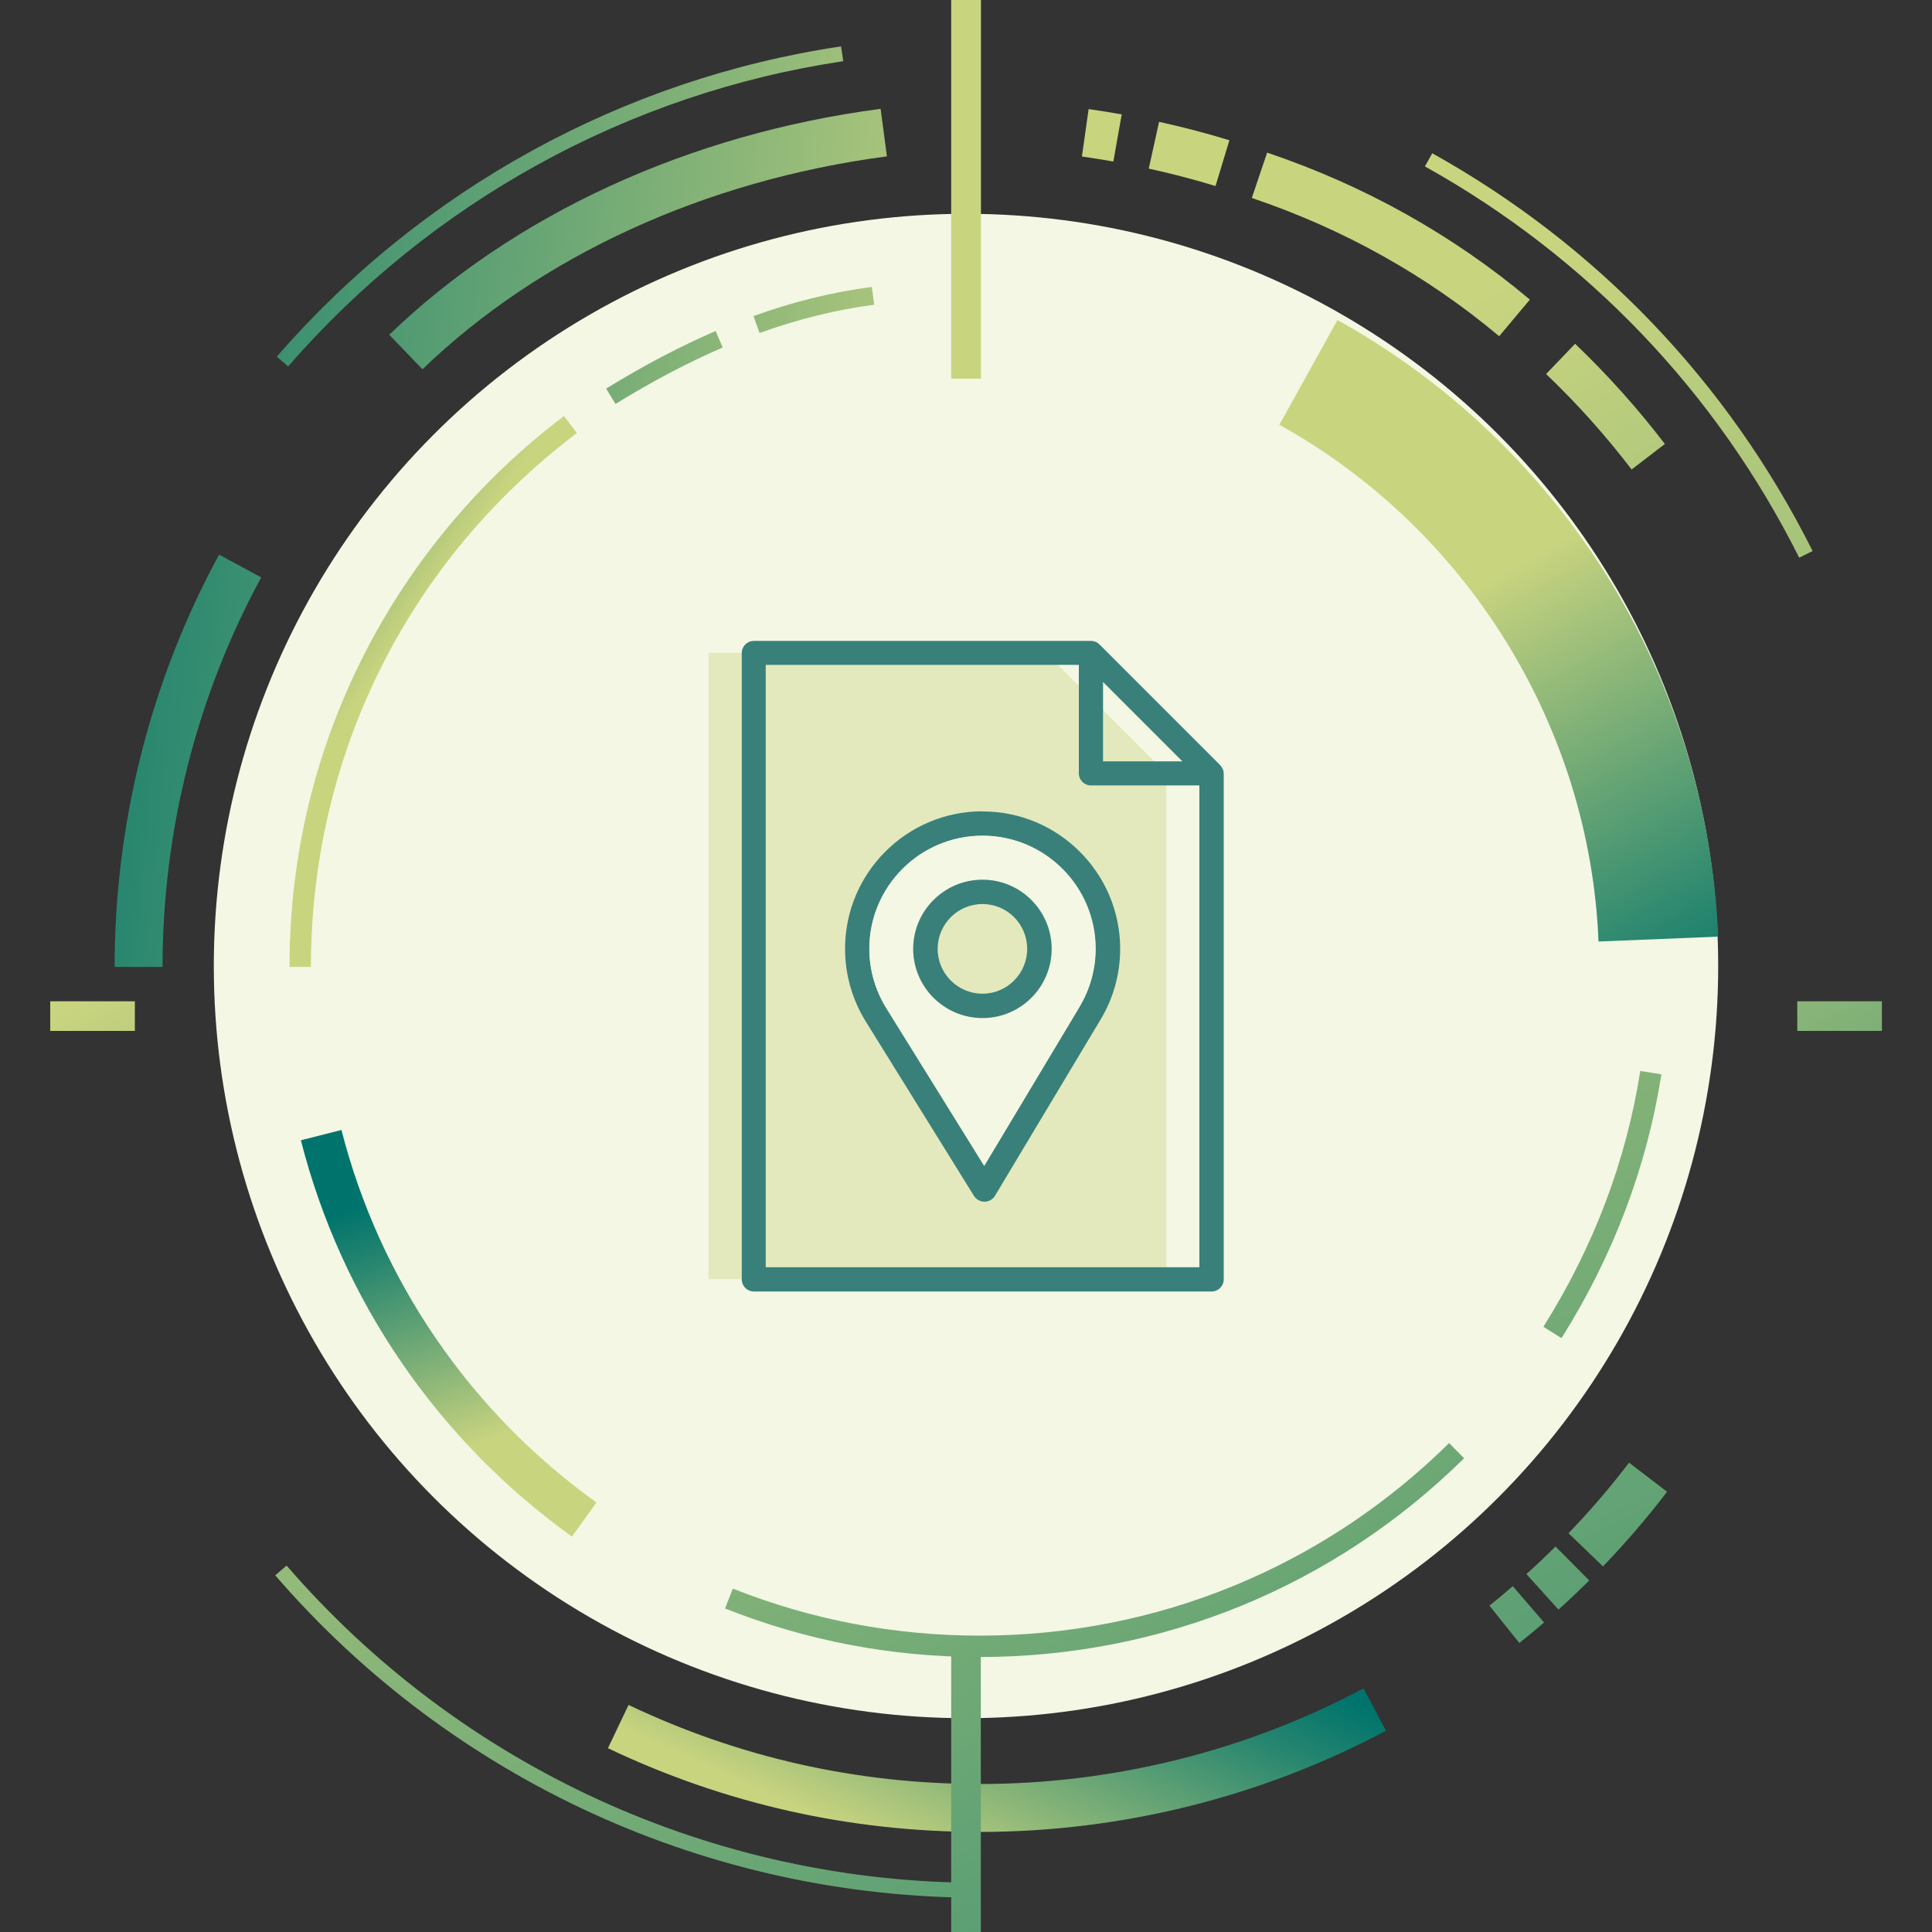 <?xml version="1.0" encoding="UTF-8"?>
<svg id="Capa_1" data-name="Capa 1" xmlns="http://www.w3.org/2000/svg" xmlns:xlink="http://www.w3.org/1999/xlink" viewBox="0 0 150 150">
  <rect x="0" y="0" width="150" height="150" fill="#333333" stroke="none"/>
  <defs>
    <style>
      .cls-1 {
        fill: #cbd57f;
        opacity: .4;
      }

      .cls-2 {
        fill: #39807b;
      }

      .cls-3 {
        fill: #f3f7e4;
      }

      .cls-4 {
        fill: url(#Nueva_muestra_de_degradado_2-16);
      }

      .cls-5 {
        fill: url(#Nueva_muestra_de_degradado_2-3);
      }

      .cls-6 {
        fill: url(#Nueva_muestra_de_degradado_2-11);
      }

      .cls-7 {
        fill: url(#Nueva_muestra_de_degradado_2-8);
      }

      .cls-8 {
        fill: url(#Nueva_muestra_de_degradado_2-4);
      }

      .cls-9 {
        fill: url(#Nueva_muestra_de_degradado_2-14);
      }

      .cls-10 {
        fill: url(#Nueva_muestra_de_degradado_2-5);
      }

      .cls-11 {
        fill: url(#Degradado_sin_nombre_2-3);
      }

      .cls-12 {
        fill: url(#Nueva_muestra_de_degradado_2-13);
      }

      .cls-13 {
        fill: url(#Nueva_muestra_de_degradado_2-19);
      }

      .cls-14 {
        fill: url(#Nueva_muestra_de_degradado_2-18);
      }

      .cls-15 {
        fill: url(#Degradado_sin_nombre_2);
      }

      .cls-16 {
        fill: url(#Nueva_muestra_de_degradado_2-7);
      }

      .cls-17 {
        fill: url(#Nueva_muestra_de_degradado_2-15);
      }

      .cls-18 {
        fill: url(#Nueva_muestra_de_degradado_2-9);
      }

      .cls-19 {
        fill: url(#Nueva_muestra_de_degradado_2);
      }

      .cls-20 {
        fill: url(#Nueva_muestra_de_degradado_2-20);
      }

      .cls-21 {
        fill: url(#Nueva_muestra_de_degradado_2-12);
      }

      .cls-22 {
        fill: url(#Nueva_muestra_de_degradado_2-17);
      }

      .cls-23 {
        fill: url(#Nueva_muestra_de_degradado_2-6);
      }

      .cls-24 {
        fill: url(#Nueva_muestra_de_degradado_2-10);
      }

      .cls-25 {
        fill: url(#Degradado_sin_nombre_2-2);
      }

      .cls-26 {
        fill: url(#Nueva_muestra_de_degradado_2-21);
      }

      .cls-27 {
        fill: url(#Nueva_muestra_de_degradado_2-2);
      }
    </style>
    <linearGradient id="Nueva_muestra_de_degradado_2" data-name="Nueva muestra de degradado 2" x1="101.34" y1="234.69" x2="17.05" y2="73.83" gradientUnits="userSpaceOnUse">
      <stop offset="0" stop-color="#00746c"/>
      <stop offset=".22" stop-color="#27866f"/>
      <stop offset=".7" stop-color="#89b578"/>
      <stop offset="1" stop-color="#c9d47f"/>
    </linearGradient>
    <linearGradient id="Nueva_muestra_de_degradado_2-2" data-name="Nueva muestra de degradado 2" x1="205.48" y1="180.12" x2="121.19" y2="19.26" xlink:href="#Nueva_muestra_de_degradado_2"/>
    <linearGradient id="Nueva_muestra_de_degradado_2-3" data-name="Nueva muestra de degradado 2" x1="-5.24" y1="11.33" x2="82.27" y2="19.7" xlink:href="#Nueva_muestra_de_degradado_2"/>
    <linearGradient id="Nueva_muestra_de_degradado_2-4" data-name="Nueva muestra de degradado 2" x1="83.27" y1="122.26" x2="72.65" y2="145.42" xlink:href="#Nueva_muestra_de_degradado_2"/>
    <linearGradient id="Nueva_muestra_de_degradado_2-5" data-name="Nueva muestra de degradado 2" x1="159.19" y1="204.38" x2="74.9" y2="43.52" xlink:href="#Nueva_muestra_de_degradado_2"/>
    <linearGradient id="Nueva_muestra_de_degradado_2-6" data-name="Nueva muestra de degradado 2" x1="162.87" y1="202.45" x2="78.58" y2="41.59" xlink:href="#Nueva_muestra_de_degradado_2"/>
    <linearGradient id="Nueva_muestra_de_degradado_2-7" data-name="Nueva muestra de degradado 2" x1="168.59" y1="199.46" x2="84.3" y2="38.59" xlink:href="#Nueva_muestra_de_degradado_2"/>
    <linearGradient id="Nueva_muestra_de_degradado_2-8" data-name="Nueva muestra de degradado 2" x1="203.06" y1="181.39" x2="118.77" y2="20.53" xlink:href="#Nueva_muestra_de_degradado_2"/>
    <linearGradient id="Degradado_sin_nombre_2" data-name="Degradado sin nombre 2" x1="195.1" y1="185.56" x2="110.81" y2="24.7" gradientUnits="userSpaceOnUse">
      <stop offset="0" stop-color="#00746c"/>
      <stop offset=".22" stop-color="#27866f"/>
      <stop offset=".7" stop-color="#89b578"/>
      <stop offset="1" stop-color="#c9d47f"/>
    </linearGradient>
    <linearGradient id="Nueva_muestra_de_degradado_2-9" data-name="Nueva muestra de degradado 2" x1="185.82" y1="190.43" x2="101.53" y2="29.56" xlink:href="#Nueva_muestra_de_degradado_2"/>
    <linearGradient id="Nueva_muestra_de_degradado_2-10" data-name="Nueva muestra de degradado 2" x1="181.12" y1="192.89" x2="96.82" y2="32.03" xlink:href="#Nueva_muestra_de_degradado_2"/>
    <linearGradient id="Nueva_muestra_de_degradado_2-11" data-name="Nueva muestra de degradado 2" x1="-5.42" y1="13.2" x2="82.09" y2="21.57" xlink:href="#Nueva_muestra_de_degradado_2"/>
    <linearGradient id="Nueva_muestra_de_degradado_2-12" data-name="Nueva muestra de degradado 2" x1="-9.6" y1="56.91" x2="77.91" y2="65.27" xlink:href="#Nueva_muestra_de_degradado_2"/>
    <linearGradient id="Nueva_muestra_de_degradado_2-13" data-name="Nueva muestra de degradado 2" x1="31.21" y1="92.53" x2="37.96" y2="111.84" xlink:href="#Nueva_muestra_de_degradado_2"/>
    <linearGradient id="Nueva_muestra_de_degradado_2-14" data-name="Nueva muestra de degradado 2" x1="136.05" y1="216.51" x2="51.76" y2="55.65" xlink:href="#Nueva_muestra_de_degradado_2"/>
    <linearGradient id="Nueva_muestra_de_degradado_2-15" data-name="Nueva muestra de degradado 2" x1="177.61" y1="194.73" x2="93.32" y2="33.87" xlink:href="#Nueva_muestra_de_degradado_2"/>
    <linearGradient id="Degradado_sin_nombre_2-2" data-name="Degradado sin nombre 2" x1="134.83" y1="79.49" x2="115.53" y2="44.98" xlink:href="#Degradado_sin_nombre_2"/>
    <linearGradient id="Nueva_muestra_de_degradado_2-16" data-name="Nueva muestra de degradado 2" x1="-5.83" y1="17.46" x2="81.68" y2="25.82" xlink:href="#Nueva_muestra_de_degradado_2"/>
    <linearGradient id="Nueva_muestra_de_degradado_2-17" data-name="Nueva muestra de degradado 2" x1="-6.35" y1="22.99" x2="81.15" y2="31.35" xlink:href="#Nueva_muestra_de_degradado_2"/>
    <linearGradient id="Degradado_sin_nombre_2-3" data-name="Degradado sin nombre 2" x1="10.87" y1="38.22" x2="29.85" y2="51.41" xlink:href="#Degradado_sin_nombre_2"/>
    <linearGradient id="Nueva_muestra_de_degradado_2-18" data-name="Nueva muestra de degradado 2" x1="119.94" y1="224.95" x2="35.64" y2="64.09" gradientTransform="translate(150 278.39) rotate(-180)" xlink:href="#Nueva_muestra_de_degradado_2"/>
    <linearGradient id="Nueva_muestra_de_degradado_2-19" data-name="Nueva muestra de degradado 2" x1="171.12" y1="198.13" x2="86.83" y2="37.27" gradientTransform="translate(150.01 29.4) rotate(-180)" xlink:href="#Nueva_muestra_de_degradado_2"/>
    <linearGradient id="Nueva_muestra_de_degradado_2-20" data-name="Nueva muestra de degradado 2" x1="42.03" y1="145.4" x2="6.51" y2="77.63" gradientTransform="translate(86.07 71.71) rotate(90)" xlink:href="#Nueva_muestra_de_degradado_2"/>
    <linearGradient id="Nueva_muestra_de_degradado_2-21" data-name="Nueva muestra de degradado 2" x1="166.73" y1="124.51" x2="131.21" y2="56.74" gradientTransform="translate(221.71 -63.93) rotate(90)" xlink:href="#Nueva_muestra_de_degradado_2"/>
  </defs>
  <circle class="cls-3" cx="75" cy="75" r="58.4"/>
  <g>
    <path class="cls-19" d="M76.06,147.34c-21.01,0-40.94-9.12-54.69-25.03l.88-.76c13.53,15.65,33.15,24.63,53.82,24.63v1.16Z"/>
    <path class="cls-27" d="M139.69,43.3c-6.44-12.86-16.48-23.37-29.06-30.38l.57-1.02c12.78,7.12,22.99,17.8,29.53,30.88l-1.04,.52Z"/>
    <path class="cls-5" d="M22.37,28.45l-.88-.76C32.79,14.68,48.35,6.13,65.3,3.6l.17,1.15c-16.68,2.49-31.98,10.91-43.1,23.7Z"/>
    <path class="cls-8" d="M76.06,142.23c-10.1,0-19.81-2.19-28.86-6.5l1.6-3.36c8.55,4.07,17.72,6.14,27.26,6.14,10.39,0,20.69-2.57,29.8-7.42l1.75,3.28c-9.64,5.14-20.55,7.86-31.55,7.86Z"/>
    <path class="cls-10" d="M117.96,127.56l-2.32-2.9c.62-.49,1.23-1,1.81-1.51l2.43,2.82c-.62,.54-1.27,1.07-1.92,1.59Z"/>
    <path class="cls-23" d="M121,124.97l-2.49-2.76c.77-.69,1.53-1.41,2.26-2.14l2.62,2.64c-.78,.77-1.58,1.53-2.39,2.26Z"/>
    <path class="cls-16" d="M124.46,121.62l-2.68-2.58c1.66-1.73,3.25-3.57,4.7-5.48l2.95,2.26c-1.54,2.02-3.22,3.97-4.98,5.8Z"/>
    <path class="cls-7" d="M126.67,36.44c-2.01-2.63-4.24-5.12-6.63-7.4l2.25-2.35c2.51,2.4,4.86,5.02,6.97,7.78l-2.58,1.98Z"/>
    <path class="cls-15" d="M116.39,26.1c-5.63-4.72-12.09-8.33-19.2-10.73l1.19-3.52c7.56,2.55,14.42,6.39,20.4,11.41l-2.39,2.85Z"/>
    <path class="cls-18" d="M94.36,14.44c-1.7-.52-3.44-.97-5.17-1.35l.8-3.63c1.83,.4,3.67,.88,5.46,1.43l-1.08,3.56Z"/>
    <path class="cls-24" d="M86.44,12.54c-.81-.14-1.63-.27-2.44-.39l.52-3.68c.85,.12,1.72,.26,2.57,.41l-.65,3.66Z"/>
    <path class="cls-6" d="M32.8,28.67l-2.58-2.68c9.7-9.35,23.25-15.58,38.15-17.54l.49,3.69c-14.12,1.86-26.93,7.73-36.06,16.53Z"/>
    <path class="cls-21" d="M12.62,75.07h-3.72c0-11.18,2.8-22.25,8.11-32.01l3.27,1.77c-5.01,9.22-7.66,19.68-7.66,30.24Z"/>
    <path class="cls-12" d="M44.41,119.3c-10.43-7.47-17.9-18.4-21.05-30.77l3.15-.8c2.96,11.62,9.99,21.9,19.8,28.92l-1.9,2.64Z"/>
    <path class="cls-9" d="M76.06,128.65c-6.83,0-13.48-1.27-19.77-3.77l.61-1.54c6.09,2.42,12.54,3.65,19.16,3.65,13.73,0,26.68-5.31,36.45-14.95l1.16,1.18c-10.09,9.95-23.45,15.43-37.62,15.43Z"/>
    <path class="cls-17" d="M121.23,103.89l-1.4-.88c3.9-6.2,6.43-12.89,7.52-19.86l1.64,.26c-1.13,7.2-3.74,14.09-7.76,20.49Z"/>
    <path class="cls-25" d="M124.11,73.1c-.67-16.65-10.17-32.02-24.78-40.12l4.51-8.13c8.48,4.7,15.68,11.52,20.84,19.73,5.3,8.44,8.31,18.17,8.72,28.14l-9.29,.38Z"/>
    <path class="cls-4" d="M58.97,25.85l-.47-1.31c3.07-1.11,6.16-1.87,9.19-2.26l.18,1.38c-2.92,.38-5.92,1.12-8.89,2.19Z"/>
    <path class="cls-22" d="M47.79,31.36l-.73-1.19c2.95-1.81,5.73-3.27,8.5-4.47l.55,1.28c-2.71,1.17-5.43,2.6-8.32,4.38Z"/>
    <path class="cls-11" d="M24.14,75.07h-1.66c0-8.54,1.95-16.71,5.8-24.27,3.67-7.21,9.03-13.61,15.51-18.5l1,1.32c-13.12,9.92-20.65,25.02-20.65,41.45Z"/>
    <rect class="cls-14" x="73.85" y="128.39" width="2.3" height="21.61" transform="translate(150 278.39) rotate(180)"/>
    <rect class="cls-13" x="73.85" y="0" width="2.31" height="29.4" transform="translate(150.01 29.4) rotate(180)"/>
  </g>
  <rect class="cls-20" x="6.03" y="75.61" width="2.3" height="6.57" transform="translate(-71.71 86.07) rotate(-90)"/>
  <rect class="cls-26" x="141.67" y="75.61" width="2.3" height="6.57" transform="translate(63.93 221.71) rotate(-90)"/>
  <g>
    <polygon class="cls-1" points="90.55 99.31 55.01 99.31 55.01 50.69 81.2 50.69 90.55 60.04 90.55 99.31"/>
    <path class="cls-2" d="M94.93,59.74s-.02-.06-.03-.09c-.05-.1-.11-.19-.19-.27l-9.35-9.35c-.08-.08-.17-.14-.27-.19-.03-.01-.06-.02-.09-.03-.08-.03-.16-.04-.24-.05-.02,0-.03,0-.05,0h-26.18c-.52,0-.94,.42-.94,.94v48.63c0,.52,.42,.94,.94,.94h35.54c.52,0,.94-.42,.94-.94V60.04s-.01-.04-.01-.06c0-.08-.02-.16-.05-.24Zm-9.29-6.79l6.16,6.16h-6.16v-6.16Zm7.48,45.44H59.45V51.62h24.31v8.42c0,.52,.42,.94,.94,.94h8.42v37.41Z"/>
    <g>
      <path class="cls-2" d="M76.28,62.99c-5.89,0-10.67,4.79-10.67,10.67,0,1.99,.55,3.93,1.59,5.62l8.42,13.57c.18,.28,.48,.45,.82,.45,.33,0,.64-.18,.81-.46l8.21-13.7c.99-1.65,1.51-3.54,1.51-5.47,0-5.88-4.79-10.67-10.67-10.67Zm7.54,15.17l-7.41,12.36-7.6-12.24c-.86-1.39-1.32-2.99-1.32-4.61,0-4.84,3.94-8.78,8.78-8.78s8.78,3.94,8.78,8.78c0,1.58-.43,3.13-1.24,4.49Z"/>
      <path class="cls-3" d="M76.28,64.88c-4.85,0-8.78,3.94-8.78,8.78,0,1.63,.45,3.22,1.32,4.61l7.6,12.24,7.41-12.36c.81-1.36,1.24-2.91,1.24-4.49,0-4.84-3.94-8.78-8.78-8.78Zm0,14.16c-2.96,0-5.38-2.41-5.38-5.37s2.41-5.37,5.38-5.37,5.37,2.41,5.37,5.37-2.41,5.37-5.37,5.37Z"/>
      <path class="cls-2" d="M76.28,68.3c-2.96,0-5.38,2.41-5.38,5.37s2.41,5.37,5.38,5.37,5.37-2.41,5.37-5.37-2.41-5.37-5.37-5.37Zm0,8.85c-1.92,0-3.48-1.56-3.48-3.48s1.56-3.48,3.48-3.48,3.47,1.56,3.47,3.48-1.56,3.48-3.47,3.48Z"/>
    </g>
  </g>
</svg>